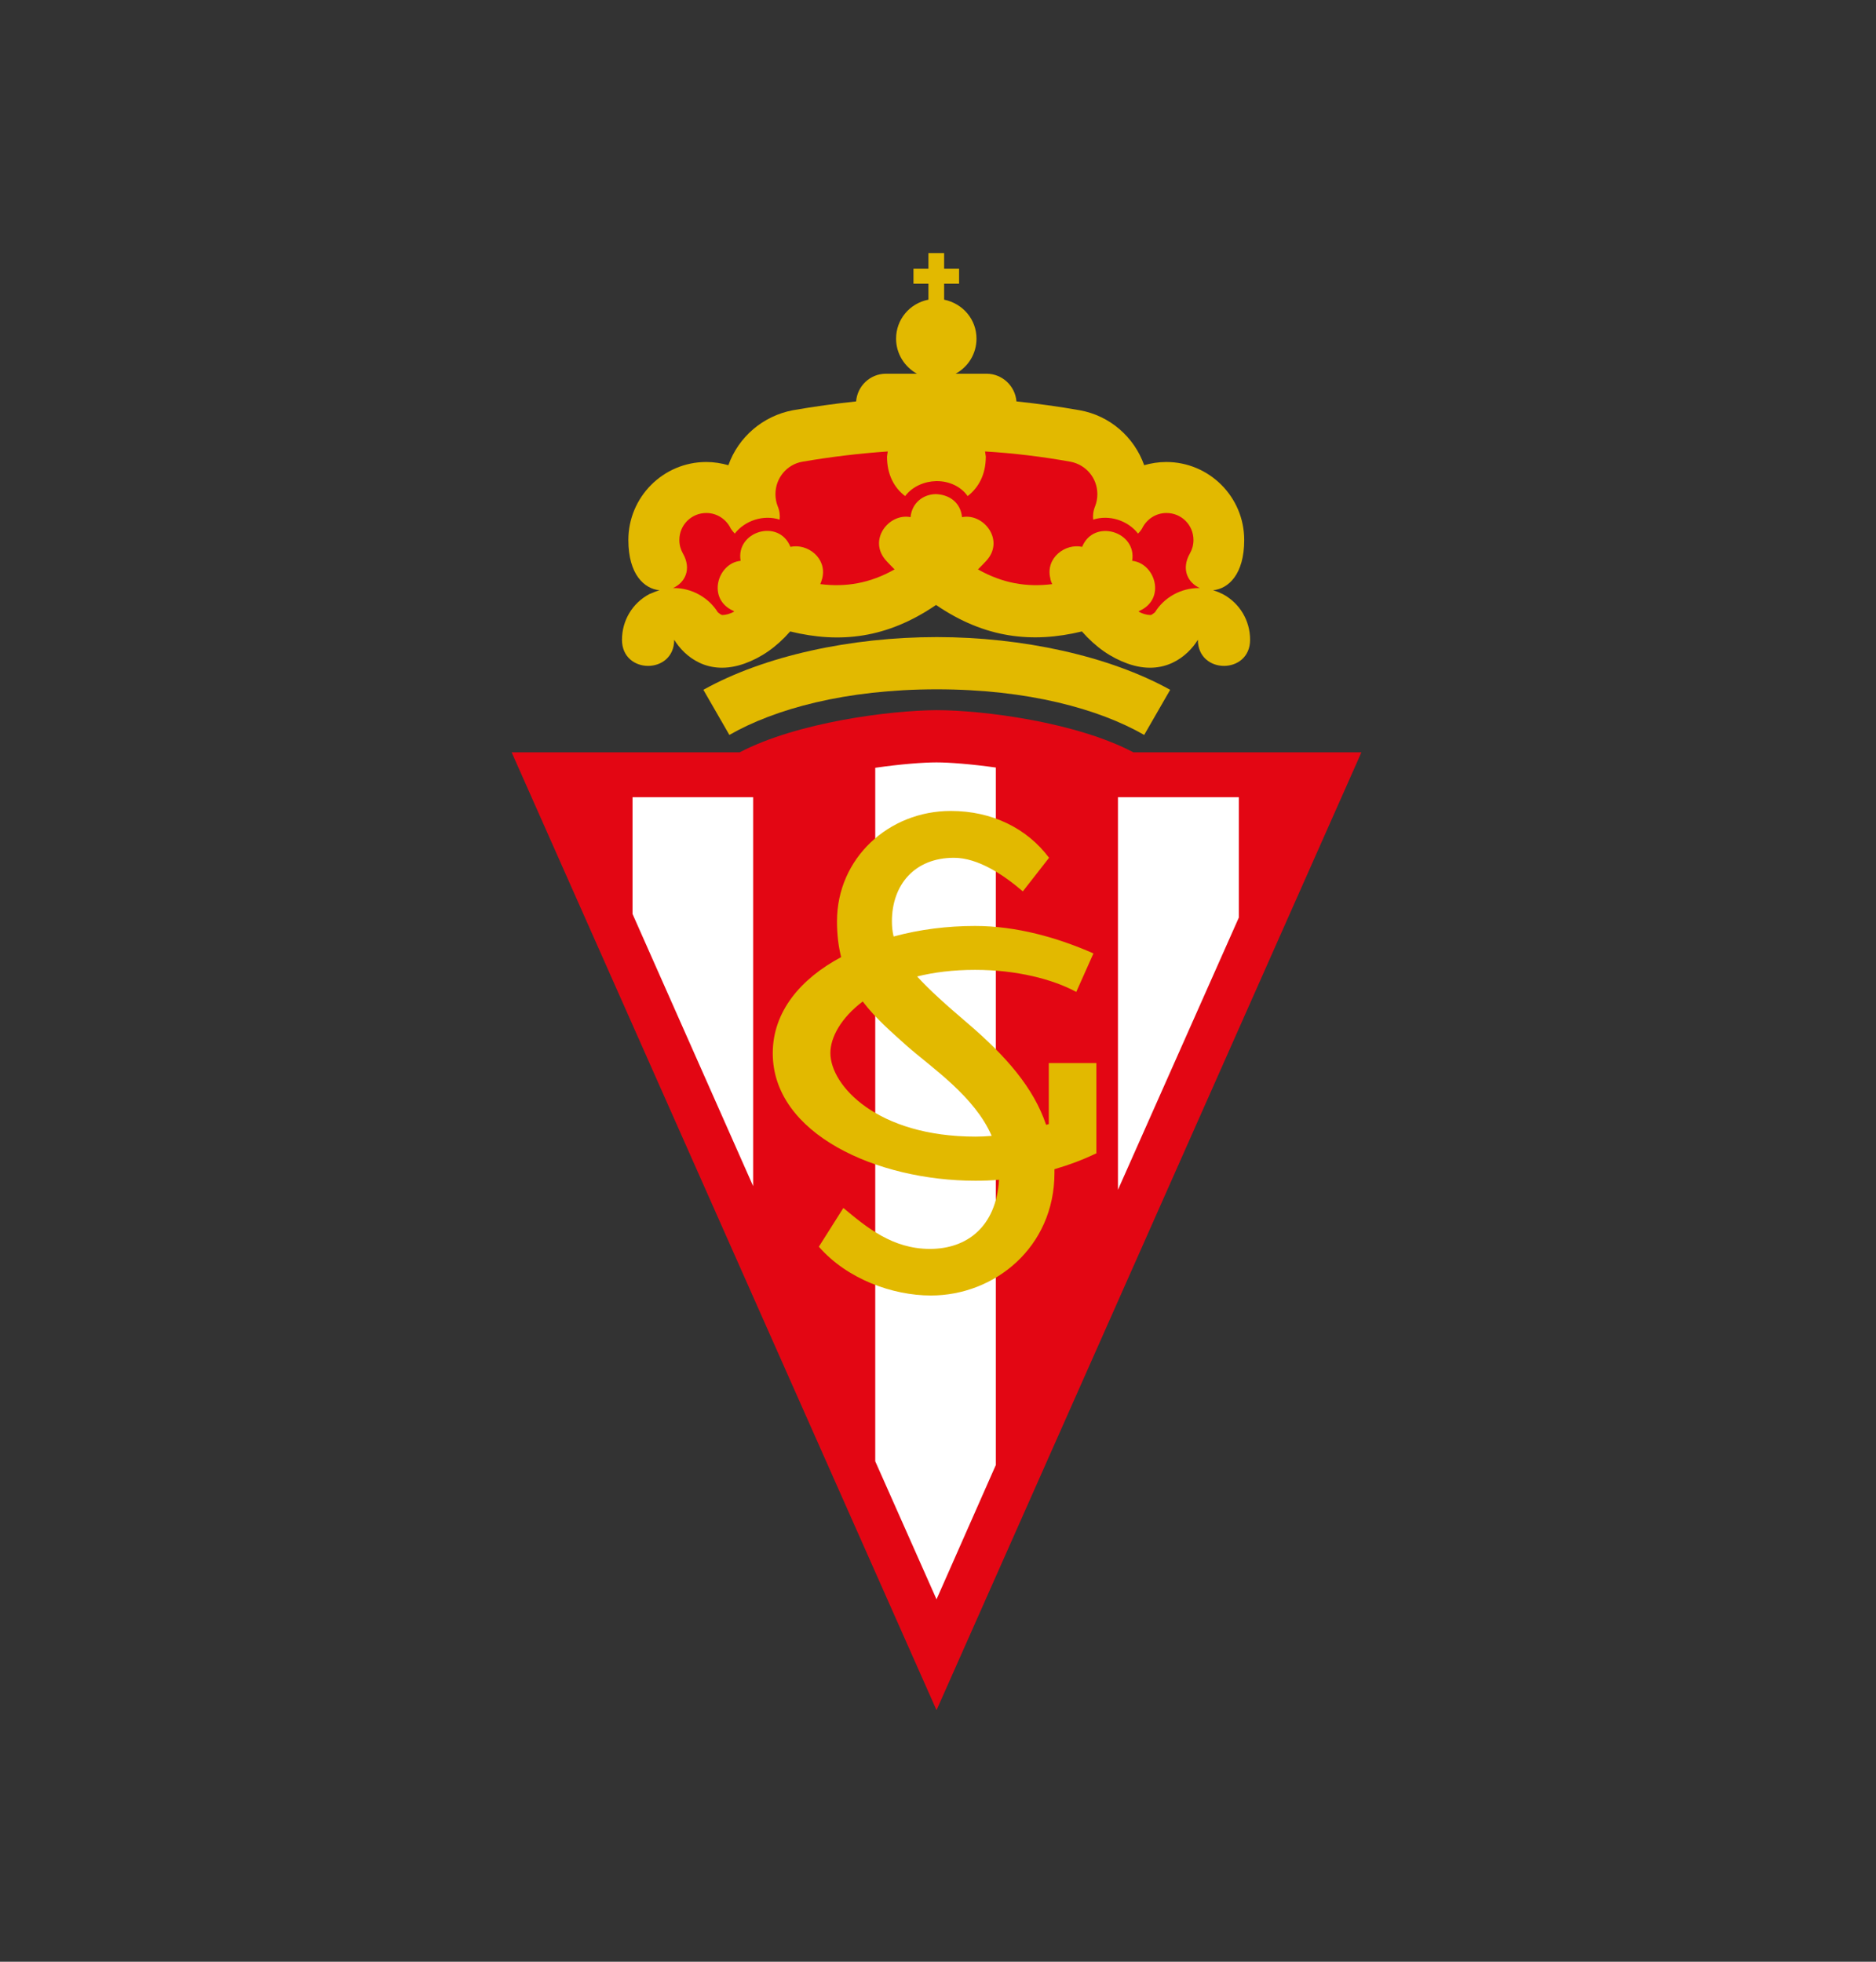 <?xml version="1.0" encoding="utf-8"?>
<!-- Generator: Adobe Illustrator 25.2.1, SVG Export Plug-In . SVG Version: 6.00 Build 0)  -->
<svg version="1.1" id="Capa_1" xmlns="http://www.w3.org/2000/svg" xmlns:xlink="http://www.w3.org/1999/xlink" x="0px" y="0px"
	 viewBox="0 0 765.2 800" style="enable-background:new 0 0 765.2 800;" xml:space="preserve">
<rect x="0" y="0" width="765.2" height="800" fill="#333333" stroke="none"/>
<style type="text/css">
	.st0{fill-rule:evenodd;clip-rule:evenodd;fill:#E30613;}
	.st1{fill-rule:evenodd;clip-rule:evenodd;fill:#FFFFFF;}
	.st2{fill-rule:evenodd;clip-rule:evenodd;fill:#E2B900;}
</style>
<g>
	<path class="st0" d="M382,697.4L208.7,306.8h93c23.5-12.3,61.4-17.1,80.3-17.2c18.9,0,56.8,4.8,80.3,17.2h93L382,697.4L382,697.4z"
		/>
	<path class="st1" d="M382,652.2L357,595.9V313.1c10.4-1.5,19.6-2.2,25-2.2c5.2,0,14.2,0.7,24.2,2.1v284.4L382,652.2L382,652.2z"/>
	<polygon class="st1" points="307.2,483.7 258,372.7 258,325.1 307.2,325.1 307.2,483.7 	"/>
	<polygon class="st1" points="456,325.1 505.3,325.1 505.3,374.2 456,485.2 456,325.1 	"/>
	<path class="st2" d="M351.9,408.4c-8.9,6.7-13.2,14.7-13.2,21c0,13.3,19.1,34.1,59.2,34.1c2.2,0,4.4-0.1,6.6-0.3
		c-7-16.1-24.2-27.6-34.5-36.6C363.8,421,357.2,415.4,351.9,408.4L351.9,408.4L351.9,408.4z M447.4,470.2
		c-5.3,2.6-11.2,4.8-17.3,6.6l0,1.5c0,30.3-24.4,50-50.4,50c-15.5,0-34.1-6.6-45.7-19.9l10-15.8c9.5,7.9,20,16.7,35.3,16.7
		c15.2,0,27-9.1,28.2-28.2c-3.2,0.3-6.4,0.4-9.6,0.4c-40.1,0-82.7-19-82.7-52c0-17,11.4-30.4,27.9-39.2c-1.1-4.3-1.7-9.1-1.7-14.6
		c0-25.7,21.1-45,46.4-45c16.9,0,31.1,7.1,40.1,19.1l-10.7,13.7c-7.9-6.8-18.3-13.7-28.1-13.7c-16.2,0-25.3,11.2-25.3,25.9
		c0,2.1,0.2,4.2,0.7,6.2c10.6-2.9,22-4.3,33.2-4.3c17,0,33.8,4.8,48.3,11.2l-7,15.7c-9.6-5.2-24.4-9-41.3-9c-8.9,0-16.8,1-23.6,2.7
		c5,5.5,11.8,11.6,20.5,19c15.9,13.6,27,26.4,32.1,41.5l1.1-0.3l0-24.9h19.4V470.2L447.4,470.2z"/>
	<path class="st2" d="M382.1,281.1c-37.2,0-66.1,8-84.6,18.6l-10.6-18.4c24.9-13.9,60.3-21.5,95.2-21.5c34.9,0,70.3,7.7,95.2,21.5
		l-10.6,18.4C448.2,289.1,419.3,281.1,382.1,281.1L382.1,281.1L382.1,281.1z"/>
	<path class="st2" d="M269,240.7c-6.2-0.6-12.7-6.4-12.7-20.5c0-17.5,14.2-31.8,31.8-31.8c3.1,0,6.1,0.5,9,1.3
		c4.1-11.5,14.1-20.1,26.3-22.4c8.6-1.5,17.2-2.7,25.8-3.6c0.5-6.3,5.7-11.3,12.2-11.3h12.6c-5-2.8-8.5-8.1-8.5-14.3
		c0-7.8,5.5-14.4,13.2-15.9v-6.5h-6.1v-6.1h6.1v-6.4h6.4v6.4h6.1v6.1h-6.1v6.5c7.7,1.6,13.2,8.1,13.2,15.9c0,6.2-3.4,11.5-8.5,14.3
		h12.6c6.4,0,11.7,5,12.2,11.3c8.6,0.9,17.3,2.1,25.8,3.6c12.3,2.2,22.2,10.9,26.3,22.4c2.8-0.8,5.9-1.3,9-1.3
		c17.5,0,31.8,14.2,31.8,31.8c0,14.1-6.5,19.9-12.7,20.5c1.4,0.4,2.8,1,4,1.6c6.9,3.7,11.1,10.8,11.1,18.6c0,14.2-21.3,14.2-21.3,0
		c-4.2,6.8-13.9,15-28.7,9.7c-6.7-2.4-12.9-6.6-18.6-13.1c-20.3,4.9-39.6,2.8-59.5-10.8c-19.9,13.6-39.1,15.8-59.5,10.8
		c-5.7,6.5-11.9,10.7-18.6,13.1c-14.9,5.3-24.5-2.9-28.7-9.7c0,14.2-21.3,14.2-21.3,0c0-7.8,4.2-14.9,11.1-18.6
		C266.3,241.7,267.6,241.1,269,240.7L269,240.7z"/>
	<path class="st0" d="M382.2,196.2h-0.4c-4.6,0.1-9.6,2.1-12.6,6.1c-4.4-3.3-7.4-8.7-7.4-16.1l0.3-2.1c-11.6,0.8-23.3,2.2-34.9,4.2
		c-6.2,1.1-10.9,6.6-10.9,13.2c0,1.7,0.3,3.4,0.9,4.9c0.8,1.9,1,3.8,0.8,5.5c-6.5-2.1-14.1,0.3-18.3,5.7c-0.6-0.6-1.1-1.3-1.6-2
		c-1.8-3.8-5.6-6.4-10-6.4c-6.1,0-11,4.9-11,11c0,2,0.5,3.8,1.4,5.4c3.8,6.6,0.8,12.1-4,14.2l0.4,0c7.2,0,14.1,3.8,17.9,9.9
		c0.1,0.1,1.4,1.1,1.7,1.1c1.7,0,3.3-0.5,5-1.4c-0.3-0.2-0.4-0.3-0.4-0.3c-10.9-4.9-6.4-19.5,3-20.4c-2.1-12,15.6-17.4,20.3-5.7
		c6.9-1.5,15,4.5,13,12.8c-0.2,0.8-0.5,1.6-0.8,2.4c10.4,1.3,20.2-0.3,30.3-6c-1.1-1.1-2.2-2.2-3.3-3.4c-7.9-8.5,1-19.7,9.8-17.9
		c0.6-6.1,5.4-9.3,10.2-9.4c5.3,0.1,10.2,3.2,10.8,9.4c8.8-1.8,17.7,9.5,9.8,17.9c-1.1,1.2-2.2,2.3-3.3,3.4
		c10.1,5.7,19.9,7.3,30.3,6c-0.4-0.8-0.7-1.6-0.8-2.4c-2-8.3,6.1-14.3,13-12.8c4.7-11.6,22.4-6.3,20.4,5.7c9.4,1,13.9,15.5,3,20.4
		c0,0-0.1,0.1-0.4,0.3c1.6,0.9,3.3,1.4,5,1.4c0.4,0,1.6-1.1,1.7-1.1c3.8-6.2,10.7-9.9,17.9-9.9l0.4,0c-4.8-2.1-7.8-7.6-4-14.2
		c0.9-1.6,1.4-3.4,1.4-5.4c0-6.1-4.9-11-11-11c-4.4,0-8.2,2.6-10,6.4c-0.5,0.8-1,1.4-1.6,2c-4.2-5.4-11.8-7.8-18.3-5.7
		c-0.2-1.7,0-3.5,0.8-5.5c0.6-1.5,0.9-3.2,0.9-4.9c0-6.6-4.7-12-10.9-13.2c-11.6-2.1-23.3-3.5-34.9-4.2l0.3,2.1
		c0,7.4-3,12.7-7.4,16.1C391.8,198.2,386.9,196.2,382.2,196.2L382.2,196.2z"/>
</g>
</svg>
